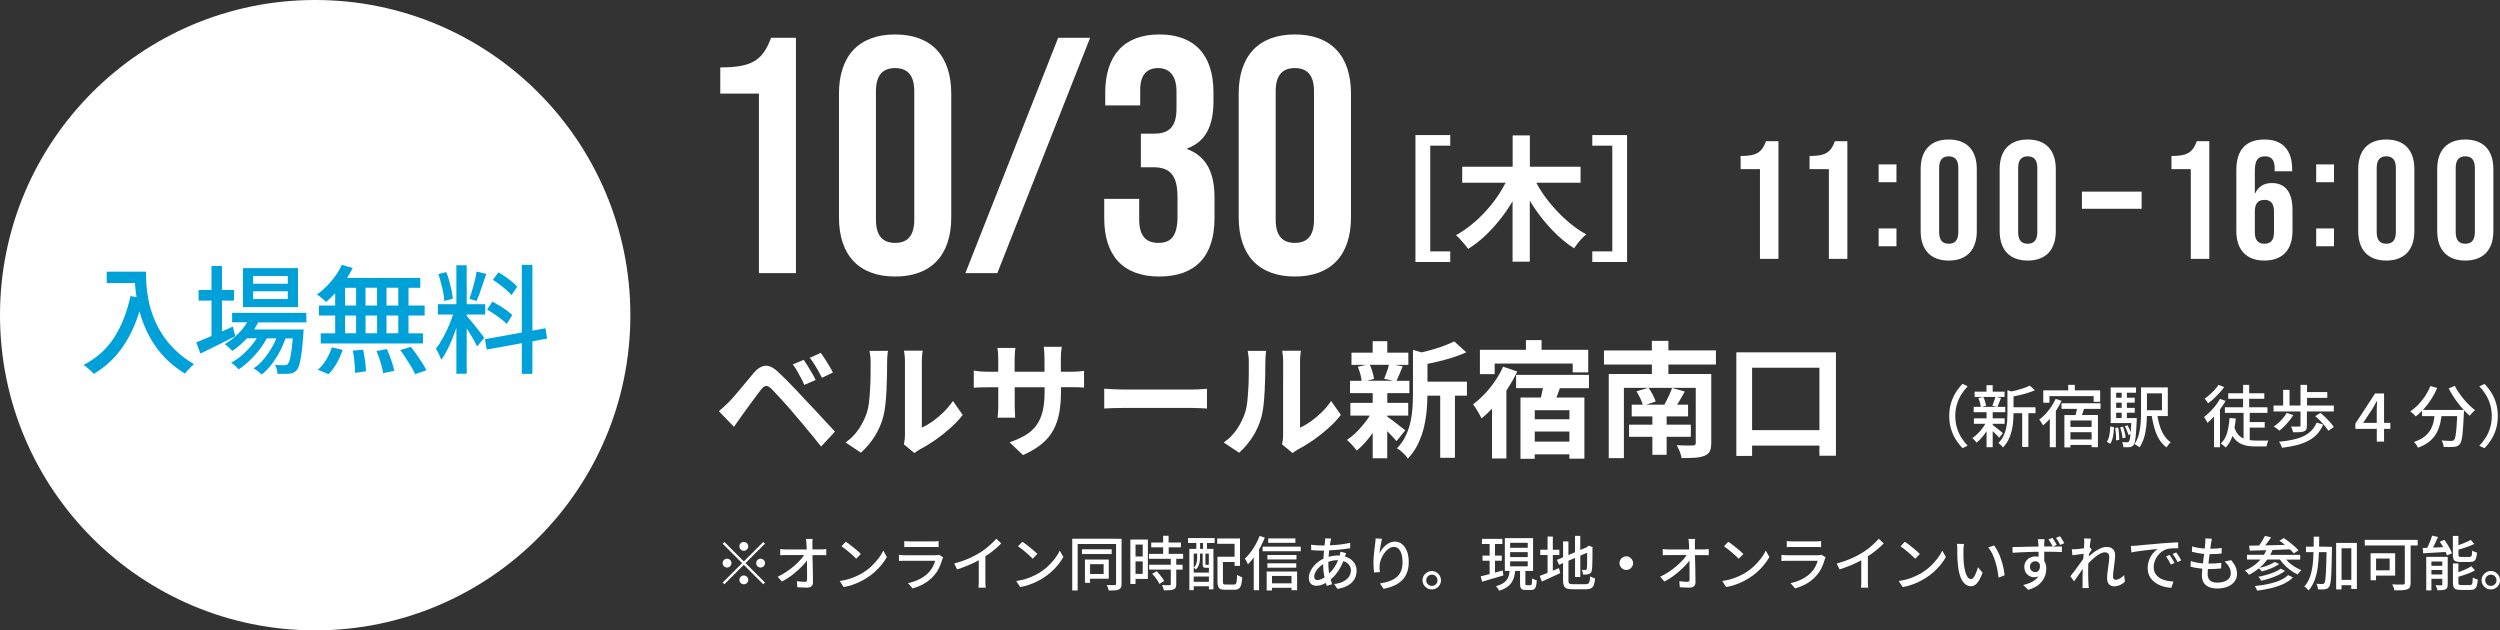 <?xml version="1.0" encoding="UTF-8"?>
<svg id="_レイヤー_1" data-name="レイヤー_1" xmlns="http://www.w3.org/2000/svg" viewBox="0 0 594.9 150">
  <rect x="0" y="0" width="594.9" height="150" fill="#333333" stroke="none"/>
  <defs>
    <style>
      .cls-1 {
        fill: #00a1d9;
      }

      .cls-2 {
        fill: #fff;
      }
    </style>
  </defs>
  <g>
    <path class="cls-2" d="M171.4,16.04v6.24h9.2v42.72h8.8V9h-5.92c-2,5.44-4.64,7.04-12.08,7.04Z"/>
    <path class="cls-2" d="M213,8.2c-8.64,0-13.36,5.12-13.36,14.08v29.44c0,8.96,4.72,14.08,13.36,14.08s13.36-5.12,13.36-14.08v-29.44c0-8.96-4.72-14.08-13.36-14.08ZM217.56,52.28c0,4-1.76,5.52-4.56,5.52s-4.56-1.52-4.56-5.52v-30.56c0-4,1.76-5.52,4.56-5.52s4.56,1.52,4.56,5.52v30.56Z"/>
    <polygon class="cls-2" points="229.72 65 237.32 65 259.4 9 251.8 9 229.72 65"/>
    <path class="cls-2" d="M282.52,35.48v-.16c4.32-1.6,6.24-5.28,6.24-11.28v-2c0-8.96-4.48-13.84-12.88-13.84s-12.88,4.96-12.88,13.92v2.96h8.32v-3.68c0-3.68,1.68-5.2,4.24-5.2s4.4,1.6,4.4,5.6v4.08c0,4.48-2,5.92-5.28,5.92h-3.2v8h2.96c4,0,5.76,1.92,5.76,7.12v4.56c0,4.96-1.76,6.32-4.56,6.32s-4.56-1.52-4.56-5.52v-4.96h-8.32v4.56c0,8.96,4.48,13.92,13.12,13.92s13.12-4.88,13.12-13.84v-4.96c0-5.68-1.76-9.76-6.48-11.52Z"/>
    <path class="cls-2" d="M308.12,8.2c-8.64,0-13.36,5.12-13.36,14.08v29.44c0,8.96,4.72,14.08,13.36,14.08s13.36-5.12,13.36-14.08v-29.44c0-8.96-4.72-14.08-13.36-14.08ZM312.68,52.28c0,4-1.76,5.52-4.56,5.52s-4.56-1.52-4.56-5.52v-30.56c0-4,1.76-5.52,4.56-5.52s4.56,1.52,4.56,5.52v30.56Z"/>
    <polygon class="cls-2" points="336.82 62.34 345.1 62.34 345.1 59.82 340.34 59.82 340.34 34.66 345.1 34.66 345.1 32.14 336.82 32.14 336.82 62.34"/>
    <path class="cls-2" d="M370.14,49.83c-1.12-1.22-2.14-2.5-3.06-3.84-.57-.83-1.05-1.66-1.5-2.5h10.53v-3.81h-12.06v-7.46h-4.1v7.46h-12v3.81h10.32c-.43.82-.89,1.65-1.41,2.46-.89,1.39-1.88,2.7-2.99,3.95-1.11,1.25-2.29,2.39-3.54,3.42-1.25,1.04-2.53,1.92-3.86,2.64.3.26.63.58.99.98s.71.79,1.06,1.2c.34.41.62.77.83,1.09,1.39-.85,2.71-1.87,3.98-3.06,1.27-1.18,2.46-2.48,3.58-3.89,1.1-1.38,2.1-2.84,3.02-4.38v14.36h4.1v-14.52s.02.04.03.06c.94,1.56,1.97,3.03,3.1,4.43s2.31,2.68,3.55,3.84c1.24,1.16,2.53,2.17,3.87,3.02.21-.34.49-.73.82-1.15.33-.43.68-.84,1.06-1.23.37-.39.71-.71,1.01-.94-1.3-.7-2.57-1.57-3.81-2.59-1.24-1.02-2.42-2.14-3.54-3.36Z"/>
    <polygon class="cls-2" points="378.9 34.66 383.66 34.66 383.66 59.82 378.9 59.82 378.9 62.34 387.18 62.34 387.18 32.14 378.9 32.14 378.9 34.66"/>
    <path class="cls-2" d="M414.2,37.12v3.12h4.6v21.36h4.4v-28h-2.96c-1,2.72-2.32,3.52-6.04,3.52Z"/>
    <path class="cls-2" d="M430.6,37.12v3.12h4.6v21.36h4.4v-28h-2.96c-1,2.72-2.32,3.52-6.04,3.52Z"/>
    <rect class="cls-2" x="447.04" y="54.36" width="4.24" height="4.24"/>
    <rect class="cls-2" x="447.04" y="39.12" width="4.24" height="4.24"/>
    <path class="cls-2" d="M463.72,33.2c-4.32,0-6.68,2.56-6.68,7.04v14.72c0,4.48,2.36,7.04,6.68,7.04s6.68-2.56,6.68-7.04v-14.72c0-4.48-2.36-7.04-6.68-7.04ZM466,55.24c0,2-.88,2.76-2.28,2.76s-2.28-.76-2.28-2.76v-15.28c0-2,.88-2.76,2.28-2.76s2.28.76,2.28,2.76v15.28Z"/>
    <path class="cls-2" d="M482.52,33.2c-4.32,0-6.68,2.56-6.68,7.04v14.72c0,4.48,2.36,7.04,6.68,7.04s6.68-2.56,6.68-7.04v-14.72c0-4.48-2.36-7.04-6.68-7.04ZM484.8,55.24c0,2-.88,2.76-2.28,2.76s-2.28-.76-2.28-2.76v-15.28c0-2,.88-2.76,2.28-2.76s2.28.76,2.28,2.76v15.28Z"/>
    <rect class="cls-2" x="495.42" y="45.6" width="14.2" height="4.08"/>
    <path class="cls-2" d="M516.72,37.12v3.12h4.6v21.36h4.4v-28h-2.96c-1,2.72-2.32,3.52-6.04,3.52Z"/>
    <path class="cls-2" d="M540.64,43.56c-1.96,0-3.24.84-4,2.44h-.08v-5.36c0-2.68.88-3.44,2.44-3.44,1.4,0,2.28.76,2.28,2.76v.8h4.16v-.52c0-4.48-2.24-7.04-6.56-7.04-4.56,0-6.72,2.56-6.72,7.28v14.48c0,4.48,2.36,7.04,6.68,7.04s6.68-2.56,6.68-7.04v-5c0-4.12-1.64-6.4-4.88-6.4ZM541.12,55.28c0,1.84-.76,2.72-2.28,2.72s-2.28-.88-2.28-2.72v-4.96c0-1.88.76-2.76,2.28-2.76s2.28.88,2.28,2.76v4.96Z"/>
    <rect class="cls-2" x="551.16" y="39.12" width="4.24" height="4.24"/>
    <rect class="cls-2" x="551.16" y="54.36" width="4.24" height="4.24"/>
    <path class="cls-2" d="M567.84,33.2c-4.32,0-6.68,2.56-6.68,7.04v14.72c0,4.48,2.36,7.04,6.68,7.04s6.68-2.56,6.68-7.04v-14.72c0-4.48-2.36-7.04-6.68-7.04ZM570.12,55.24c0,2-.88,2.76-2.28,2.76s-2.28-.76-2.28-2.76v-15.28c0-2,.88-2.76,2.28-2.76s2.28.76,2.28,2.76v15.28Z"/>
    <path class="cls-2" d="M586.64,33.2c-4.32,0-6.68,2.56-6.68,7.04v14.72c0,4.48,2.36,7.04,6.68,7.04s6.68-2.56,6.68-7.04v-14.72c0-4.48-2.36-7.04-6.68-7.04ZM588.92,55.24c0,2-.88,2.76-2.28,2.76s-2.28-.76-2.28-2.76v-15.28c0-2,.88-2.76,2.28-2.76s2.28.76,2.28,2.76v15.28Z"/>
  </g>
  <g>
    <circle class="cls-2" cx="75" cy="75" r="75"/>
    <g>
      <path class="cls-1" d="M38.42,79.26c-.83-1.34-1.5-2.7-2-4.06-.5-1.36-.88-2.68-1.12-3.96-.24-1.28-.4-2.48-.46-3.61-.07-1.13-.1-2.12-.1-2.98h-9.35v2.69h6.73c.01.18.02.36.03.55.06.88.18,1.84.34,2.82l-1.44-.26c-.82,3.85-2.12,7.14-3.91,9.9-1.78,2.75-4.2,4.91-7.24,6.48.24.15.52.36.83.64.31.28.61.55.91.81.3.26.52.49.67.7,2.03-1.21,3.8-2.68,5.31-4.4,1.5-1.72,2.79-3.71,3.85-5.98.66-1.4,1.22-2.91,1.72-4.52.2.74.44,1.5.71,2.27.54,1.53,1.26,3.05,2.14,4.56.89,1.51,1.98,2.95,3.29,4.3,1.31,1.35,2.87,2.59,4.7,3.71.15-.22.35-.49.62-.78.26-.3.53-.58.81-.85s.51-.48.7-.63c-1.79-1.06-3.32-2.23-4.59-3.49-1.27-1.26-2.32-2.56-3.15-3.91Z"/>
      <path class="cls-1" d="M55.23,76.68h3.59c-.49.82-1.08,1.61-1.77,2.35-1.08,1.16-2.28,2.11-3.58,2.86.19.11.39.27.62.48.22.21.45.41.67.62.22.21.39.38.5.53,1.23-.81,2.39-1.83,3.5-3.02h2.34c-.27.41-.54.81-.86,1.22-.75.96-1.57,1.84-2.48,2.65s-1.82,1.45-2.76,1.93c.32.21.64.46.97.76s.59.58.8.84c.9-.58,1.8-1.3,2.7-2.17.91-.87,1.74-1.81,2.49-2.81.6-.8,1.09-1.61,1.52-2.41h2.28c-.24.57-.51,1.14-.81,1.71-.61,1.14-1.31,2.18-2.1,3.14-.79.95-1.63,1.72-2.51,2.3.34.19.68.42,1.04.7.35.28.64.54.87.78.86-.65,1.67-1.49,2.44-2.51.77-1.02,1.45-2.12,2.06-3.3.48-.95.87-1.88,1.19-2.81h1.72c-.08.97-.16,1.82-.25,2.52-.14,1.08-.29,1.9-.43,2.45-.15.55-.32.92-.5,1.11-.09.13-.21.21-.34.25-.13.04-.29.06-.48.06-.21,0-.51,0-.91-.01s-.84-.03-1.33-.07c.19.26.33.6.43,1.01.1.41.16.78.18,1.12.56.02,1.09.02,1.58.01.49,0,.9-.02,1.22-.04.35-.04.67-.11.94-.22.27-.11.54-.31.8-.59.26-.28.48-.74.67-1.39.19-.64.36-1.56.52-2.74.16-1.19.3-2.71.43-4.58.02-.17.04-.5.06-1.01h-11.8c.37-.54.7-1.1,1-1.68h11.45v-2.27h-17.67v2.27Z"/>
      <path class="cls-1" d="M70.91,63.8h-13.08v9.27h13.08v-9.27ZM68.48,71.16h-8.26v-1.85h8.26v1.85ZM68.48,67.52h-8.26v-1.85h8.26v1.85Z"/>
      <path class="cls-1" d="M55.4,77.72c-.86.38-1.72.76-2.58,1.14v-7.33h2.86v-2.52h-2.86v-5.71h-2.49v5.71h-3.08v2.52h3.08v8.43c-.39.17-.78.34-1.15.49-.95.4-1.78.74-2.49,1.02l1.01,2.66c1.19-.58,2.52-1.23,3.98-1.96,1.46-.73,2.89-1.45,4.31-2.16l-.59-2.3Z"/>
      <path class="cls-1" d="M77.6,85.64c-.6.97-1.25,1.75-1.96,2.35l2.52,1.04c.73-.69,1.39-1.56,1.97-2.6.59-1.05,1.06-2.1,1.41-3.16l-2.58-.62c-.32,1.03-.77,2.03-1.37,3Z"/>
      <path class="cls-1" d="M92.79,84.83c-.23-.63-.47-1.22-.71-1.76l-2.49.45c.35.84.68,1.75.98,2.74.3.99.5,1.83.62,2.52l2.63-.53c-.09-.47-.23-.99-.41-1.58-.18-.59-.38-1.2-.62-1.83Z"/>
      <path class="cls-1" d="M86.4,83.2l-2.46.25c.13.58.23,1.19.31,1.83.07.64.13,1.27.18,1.88.05.61.07,1.13.07,1.58l2.6-.39c-.02-.65-.09-1.47-.22-2.44-.13-.97-.29-1.88-.48-2.72Z"/>
      <path class="cls-1" d="M76.97,71.25c.27.22.48.42.63.59.72-.6,1.44-1.29,2.16-2.05v2.92h-3.86v2.38h3.86v4.23h-3.44v2.41h24.33v-2.41h-3.44v-4.23h3.84v-2.38h-3.84v-4.23h2.8v-2.35h-17.42c.49-.78.95-1.56,1.34-2.35l-2.58-.76c-.63,1.36-1.48,2.67-2.55,3.92-1.06,1.25-2.19,2.3-3.39,3.14.22.13.47.3.74.52.27.21.54.43.81.66ZM82.11,68.48h2.63v4.23h-2.63v-4.23ZM86.98,72.7v-4.23h2.74v4.23h-2.74ZM89.73,75.08v4.23h-2.74v-4.23h2.74ZM82.11,75.08h2.63v4.23h-2.63v-4.23ZM94.77,79.31h-2.8v-4.23h2.8v4.23ZM94.77,72.7h-2.8v-4.23h2.8v4.23Z"/>
      <path class="cls-1" d="M99.15,84.38c-.48-.67-.94-1.29-1.39-1.85l-2.52.78c.45.6.9,1.25,1.36,1.95.46.7.88,1.38,1.27,2.03.39.65.69,1.23.9,1.74l2.69-.92c-.24-.52-.57-1.11-.98-1.75-.41-.64-.85-1.3-1.33-1.97Z"/>
      <path class="cls-1" d="M119.32,75.97c.52.4.94.78,1.26,1.13l1.32-2.13c-.34-.34-.77-.7-1.3-1.08-.53-.38-1.1-.76-1.71-1.13s-1.18-.7-1.72-.98l-1.26,1.88c.56.32,1.14.68,1.74,1.09.6.41,1.16.82,1.68,1.22Z"/>
      <path class="cls-1" d="M114.17,69.71c.26-.73.52-1.49.78-2.28.26-.79.51-1.54.76-2.25l-2.3-.56c-.09.65-.24,1.37-.43,2.16s-.41,1.56-.63,2.32-.44,1.44-.64,2.02l1.71.5c.24-.54.49-1.18.76-1.9Z"/>
      <path class="cls-1" d="M120.53,69.04c.48.43.88.82,1.18,1.18l1.37-1.99c-.3-.35-.7-.74-1.2-1.15-.5-.41-1.04-.82-1.61-1.22s-1.12-.75-1.67-1.05l-1.32,1.79c.54.34,1.1.72,1.67,1.15.57.43,1.1.86,1.58,1.29Z"/>
      <path class="cls-1" d="M105.48,69.64c.14.74.22,1.4.24,1.97l2.04-.53c-.06-.6-.16-1.25-.31-1.97-.15-.72-.33-1.46-.53-2.23-.21-.77-.45-1.47-.73-2.13l-1.88.48c.22.65.44,1.37.64,2.14.21.78.38,1.53.52,2.27Z"/>
      <polygon class="cls-1" points="130.19 80.57 129.8 78.11 126.69 78.67 126.69 63.02 124.17 63.02 124.17 79.13 115.4 80.71 115.82 83.18 124.17 81.66 124.17 88.97 126.69 88.97 126.69 81.21 130.19 80.57"/>
      <path class="cls-1" d="M113.71,78.39c-.35-.45-.7-.89-1.05-1.32-.35-.43-.68-.82-.97-1.18-.26-.32-.47-.55-.63-.7v-.34h4.4v-2.46h-4.4v-9.27h-2.46v9.27h-4.4v2.46h3.61c-.22.68-.47,1.38-.77,2.11-.48,1.17-1,2.28-1.58,3.35-.58,1.06-1.16,1.95-1.74,2.66.15.22.31.5.48.81.17.32.32.64.46.97.14.33.26.62.35.88.47-.65.93-1.42,1.39-2.31.46-.89.89-1.84,1.3-2.86.32-.8.62-1.62.9-2.44v10.91h2.46v-10.8c.22.35.45.71.69,1.09.38.62.73,1.21,1.05,1.79.32.58.56,1.05.73,1.43l1.71-2.07c-.13-.17-.33-.43-.6-.78s-.58-.76-.92-1.2Z"/>
    </g>
  </g>
  <g>
    <path class="cls-2" d="M193.59,97.22c-.85-.92-1.62-1.73-2.29-2.43-.6-.66-1.25-1.35-1.93-2.07-.69-.72-1.39-1.44-2.1-2.16-.71-.72-1.41-1.39-2.08-2.01-1.16-1.12-2.21-1.62-3.15-1.51-.94.11-1.85.7-2.73,1.75-.52.62-1.05,1.25-1.59,1.91-.54.65-1.06,1.29-1.58,1.9-.51.62-.99,1.18-1.42,1.68-.44.5-.83.93-1.17,1.29-.48.46-.9.86-1.26,1.2-.36.34-.77.7-1.23,1.08l3.6,3.72c.28-.4.59-.84.93-1.34.34-.49.68-.97,1.02-1.45.3-.4.65-.87,1.03-1.41.39-.54.79-1.1,1.22-1.68.42-.58.83-1.13,1.23-1.65.4-.52.74-.97,1.02-1.35.44-.54.83-.82,1.19-.85.35-.03.77.2,1.27.67.26.28.61.65,1.05,1.11.44.46.92.98,1.44,1.56s1.04,1.17,1.58,1.75c.53.59,1,1.15,1.42,1.67.6.68,1.26,1.46,1.98,2.33s1.46,1.77,2.22,2.68c.76.92,1.47,1.8,2.13,2.64l3.3-3.54c-.76-.82-1.58-1.71-2.47-2.67-.89-.96-1.76-1.9-2.61-2.82Z"/>
    <path class="cls-2" d="M190.54,89.8c.29.55.57,1.15.85,1.79l2.7-1.17c-.22-.48-.5-1.01-.84-1.59s-.69-1.16-1.04-1.74-.67-1.07-.95-1.47l-2.61,1.08c.38.5.71,1.01,1,1.52s.58,1.04.87,1.59Z"/>
    <path class="cls-2" d="M194.66,88.14c.3.53.61,1.12.93,1.76l2.61-1.26c-.22-.46-.51-.97-.86-1.54-.35-.57-.71-1.14-1.06-1.71-.36-.57-.69-1.04-.99-1.42l-2.58,1.17c.38.5.72,1,1.04,1.49.31.49.62,1,.92,1.53Z"/>
    <path class="cls-2" d="M207.09,84.7c.05.43.08.94.08,1.54,0,.92,0,1.92-.01,3.01-.01,1.09-.04,2.19-.11,3.3-.06,1.11-.15,2.15-.25,3.12-.11.97-.28,1.79-.5,2.45-.4,1.26-1.02,2.54-1.86,3.84-.84,1.3-1.92,2.41-3.24,3.33l3.66,2.43c1.28-1.14,2.37-2.43,3.28-3.88s1.6-3.02,2.06-4.73c.2-.76.36-1.68.48-2.77.12-1.09.21-2.25.27-3.46.06-1.22.1-2.42.12-3.58.02-1.17.03-2.2.03-3.08,0-.42.02-.83.04-1.21.03-.39.06-.73.09-1.02.03-.29.05-.45.08-.5h-4.41c.08.38.14.79.19,1.22Z"/>
    <path class="cls-2" d="M226.76,95.42c-.66.96-1.42,1.86-2.26,2.68-.85.83-1.72,1.56-2.59,2.18-.88.62-1.73,1.11-2.55,1.47v-15.69c0-.68.03-1.27.09-1.78.06-.51.1-.79.12-.83h-4.47s.06.31.13.81.11,1.09.11,1.77v17.49c0,.4-.03.79-.08,1.19-.05.39-.1.73-.17,1.04l2.52,2.07c.14-.12.31-.25.51-.4.2-.15.46-.32.78-.5,1.14-.58,2.33-1.3,3.57-2.16,1.24-.86,2.45-1.81,3.62-2.85s2.17-2.1,2.99-3.18l-2.31-3.3Z"/>
    <path class="cls-2" d="M257.96,92.24v-3.99c-.4.06-.85.11-1.35.15-.5.04-1.15.06-1.95.06h-2.22v-3.15c0-.62.03-1.17.08-1.63s.09-.85.14-1.16h-4.29c.04.3.08.69.12,1.16.04.47.06,1.02.06,1.63v3.15h-7.11v-2.97c0-.58.02-1.11.06-1.58.04-.47.08-.84.12-1.12h-4.26c.06.44.11.89.14,1.35.03.46.04.91.04,1.35v2.97h-2.55c-.5,0-.96-.01-1.38-.04s-.79-.07-1.11-.12c-.32-.05-.58-.08-.78-.11v4.08c.24-.02.51-.04.83-.06.31-.02.67-.04,1.08-.04.41,0,.86-.01,1.37-.01h2.55v4.08c0,.44-.01.87-.03,1.28-.02.41-.04.77-.06,1.08-.02.31-.05.58-.09.79h4.2c-.02-.22-.04-.48-.04-.79-.01-.31-.03-.67-.04-1.08-.02-.41-.03-.83-.03-1.28v-4.08h7.11v1.14c0,1.84-.17,3.41-.5,4.69-.33,1.29-.83,2.39-1.51,3.3-.68.91-1.54,1.67-2.59,2.29-1.05.62-2.3,1.18-3.74,1.68l3.21,3.03c1.8-.8,3.29-1.69,4.47-2.67,1.18-.98,2.1-2.08,2.76-3.32.66-1.23,1.12-2.6,1.4-4.11.27-1.51.4-3.2.4-5.06v-.99h2.22c.8,0,1.47,0,2.01.01s.97.04,1.29.08Z"/>
    <path class="cls-2" d="M285.68,97.13c.68.04,1.19.07,1.53.09v-4.71c-.4.02-.91.06-1.53.11s-1.28.07-1.98.07h-16.11c-.52,0-1.08,0-1.7-.03-.61-.02-1.2-.04-1.75-.08s-1.02-.05-1.38-.08v4.71c.56-.04,1.29-.08,2.19-.1.9-.03,1.78-.04,2.64-.04h16.11c.64,0,1.3.02,1.98.06Z"/>
    <path class="cls-2" d="M305.33,90.28v13.24c0,.4-.03.79-.08,1.19-.05.39-.1.73-.17,1.04l2.52,2.07c.14-.12.31-.25.51-.4.2-.15.46-.32.78-.5,1.14-.58,2.33-1.3,3.57-2.16,1.24-.86,2.45-1.81,3.62-2.85s2.17-2.1,2.99-3.18l-2.31-3.3c-.66.96-1.42,1.86-2.26,2.68-.85.83-1.72,1.56-2.59,2.18-.88.62-1.73,1.11-2.55,1.47v-15.69c0-.68.03-1.27.09-1.78.06-.51.1-.79.12-.83h-4.47s.06.31.13.81.11,1.09.11,1.77v4.25Z"/>
    <path class="cls-2" d="M300.2,99.11c.2-.76.36-1.68.48-2.77.12-1.09.21-2.25.27-3.46.06-1.22.1-2.42.12-3.58.02-1.17.03-2.2.03-3.08,0-.42.02-.83.04-1.21.03-.39.06-.73.09-1.02.03-.29.05-.45.08-.5h-4.41c.08.38.14.79.19,1.22.05.43.08.94.08,1.54,0,.92,0,1.92-.01,3.01-.01,1.09-.04,2.19-.11,3.3-.06,1.11-.15,2.15-.25,3.12-.11.97-.28,1.79-.5,2.45-.4,1.26-1.02,2.54-1.86,3.84-.84,1.3-1.92,2.41-3.24,3.33l3.66,2.43c1.28-1.14,2.37-2.43,3.28-3.88s1.6-3.02,2.06-4.73Z"/>
    <path class="cls-2" d="M339.68,86.59c.73-.15,1.47-.31,2.24-.49,1.25-.29,2.47-.62,3.67-1,1.2-.38,2.31-.8,3.33-1.26l-2.88-2.61c-.7.36-1.54.72-2.5,1.08-.97.36-2.01.7-3.11,1-.72.2-1.43.37-2.15.54l-2.05-.59v10.47c0,1.04-.04,2.12-.11,3.25s-.23,2.26-.48,3.41c-.25,1.14-.63,2.25-1.14,3.31-.51,1.07-1.21,2.07-2.08,2.99.3.14.62.35.95.64s.65.59.96.92c.31.32.53.62.67.9,1.02-1.08,1.84-2.27,2.46-3.57s1.09-2.64,1.41-4.04c.32-1.39.53-2.75.64-4.08.1-1.19.15-2.29.16-3.31h3.04v14.79h3.51v-14.79h2.85v-3.33h-9.39v-4.24Z"/>
    <path class="cls-2" d="M330.11,109.04v-6.43s.05.05.08.07c.43.42.83.84,1.2,1.25.37.41.68.75.92,1.04l2.1-2.58c-.2-.14-.5-.36-.89-.67-.39-.31-.83-.65-1.3-1.02-.48-.37-.93-.71-1.37-1.03-.3-.23-.54-.38-.73-.51v-.27h4.98v-3.03h-4.98v-2.31h5.25v-2.94h-3.05c.2-.41.42-.89.65-1.46.26-.63.53-1.29.81-1.96l-1.84-.36h3.19v-2.91h-5.01v-2.73h-3.48v2.73h-5.04v2.91h3.4l-1.9.45c.26.58.47,1.21.65,1.91.13.54.21,1,.27,1.42h-2.77v2.94h5.4v2.31h-5.31v3.03h4.62c-.29.47-.6.93-.95,1.39-.67.89-1.4,1.72-2.17,2.49-.78.77-1.56,1.41-2.34,1.91.38.3.8.71,1.26,1.21.46.51.82.96,1.08,1.33.8-.64,1.6-1.43,2.4-2.37.5-.58.96-1.2,1.41-1.84v6.04h3.48ZM326.57,88.42c-.18-.59-.38-1.12-.6-1.61h4.53c-.06.29-.14.59-.24.92-.14.43-.29.86-.45,1.28-.16.42-.31.8-.45,1.14l2.16.45h-6.18l1.62-.45c-.06-.48-.19-1.05-.39-1.72Z"/>
    <path class="cls-2" d="M355.04,97.25v11.85h3.42v-16.19c.08-.12.16-.22.24-.34.9-1.38,1.68-2.77,2.34-4.17l-3.36-1.14c-.52,1.16-1.16,2.29-1.92,3.41s-1.58,2.13-2.47,3.08c-.89.94-1.82,1.76-2.78,2.46.22.26.46.6.74,1.03.27.43.52.86.76,1.29.24.43.42.77.54,1.03.84-.68,1.67-1.45,2.49-2.31Z"/>
    <polygon class="cls-2" points="355.67 86.51 374.24 86.51 374.24 88.61 377.93 88.61 377.93 83.24 366.83 83.24 366.83 80.93 363.11 80.93 363.11 83.24 352.16 83.24 352.16 89.03 355.67 89.03 355.67 86.51"/>
    <path class="cls-2" d="M378.11,92.36v-3.15h-17.34v3.15h6.38c-.01.07-.02.13-.04.2-.13.65-.27,1.29-.41,1.92,0,.04-.02.07-.03.11h-4.86v14.58h3.39v-1.05h8.25v1.02h3.57v-14.55h-6.64c.27-.72.54-1.47.81-2.22h6.91ZM365.21,105.08v-2.4h8.25v2.4h-8.25ZM373.46,99.77h-8.25v-2.16h8.25v2.16Z"/>
    <path class="cls-2" d="M397.01,81.11h-3.93v2.28h-11.4v3.36h11.4v2.25h-10.26v20.01h3.6v-16.71h5.75l-2.75.81c.32.52.63,1.1.93,1.74.25.54.43,1.01.55,1.44h-2.62v2.79h4.92v1.98h-5.55v2.88h5.55v4.29h3.39v-4.29h5.76v-2.88h-5.76v-1.98h5.1v-2.79h-2.6c.21-.32.42-.66.64-1.04.39-.67.79-1.37,1.19-2.08l-3.03-.84c-.14.4-.31.83-.51,1.29-.2.46-.42.92-.65,1.38-.23.46-.46.87-.67,1.23l.2.06h-4.54l2.27-.75c-.16-.46-.4-1-.71-1.62-.3-.61-.63-1.15-.99-1.62h11.23v13.11c0,.22-.05.38-.15.46-.1.09-.29.13-.57.13-.14,0-.42,0-.85.02-.43,0-.91,0-1.43-.02-.52-.02-1.03-.04-1.53-.06.24.42.47.92.71,1.5.23.58.38,1.1.46,1.56,1.22,0,2.27-.03,3.17-.08.89-.05,1.64-.21,2.26-.46.6-.24,1.02-.59,1.26-1.06.24-.47.36-1.14.36-2v-16.41h-10.2v-2.25h11.31v-3.36h-11.31v-2.28Z"/>
    <path class="cls-2" d="M413.18,108.5h3.75v-2.46h16.02v2.4h3.93v-24.6h-23.7v24.66ZM432.95,87.5v14.85h-16.02v-14.85h16.02Z"/>
    <path class="cls-2" d="M177.74,130.75c.21-.21.31-.45.31-.74s-.1-.54-.31-.74c-.21-.21-.45-.31-.74-.31s-.54.1-.74.31c-.21.21-.31.45-.31.74s.1.54.31.74.45.31.74.31.54-.1.74-.31Z"/>
    <path class="cls-2" d="M180.99,132.95c-.29,0-.54.1-.74.31-.21.21-.31.45-.31.74s.1.54.31.74c.21.21.45.31.74.31s.54-.1.74-.31.31-.45.31-.74-.1-.54-.31-.74-.45-.31-.74-.31Z"/>
    <path class="cls-2" d="M177,136.94c-.29,0-.54.1-.74.31s-.31.45-.31.74.1.54.31.74c.21.21.45.31.74.31s.54-.1.74-.31c.21-.21.31-.45.31-.74s-.1-.54-.31-.74c-.21-.21-.45-.31-.74-.31Z"/>
    <path class="cls-2" d="M173.75,134.74c.21-.21.31-.45.31-.74s-.1-.54-.31-.74-.45-.31-.74-.31-.54.1-.74.31c-.21.21-.31.45-.31.74s.1.54.31.74c.21.21.45.31.74.31s.54-.1.74-.31Z"/>
    <polygon class="cls-2" points="182.03 129.38 181.62 128.97 177 133.59 172.38 128.97 171.97 129.38 176.59 134 171.96 138.63 172.37 139.04 177 134.41 181.62 139.03 182.03 138.62 177.41 134 182.03 129.38"/>
    <path class="cls-2" d="M195.33,130.74h-2s0-.06,0-.08c0-.44-.01-.82-.01-1.13,0-.21,0-.42,0-.64.01-.22.04-.43.06-.64h-1.6c.03.16.05.34.08.55s.04.45.05.73c.02.32.04.7.05,1.14,0,.02,0,.05,0,.08h-4.9c-.22,0-.46,0-.72-.03s-.48-.04-.68-.07v1.48c.22-.02.46-.03.7-.04.24,0,.48,0,.73,0h4.26c-.23.34-.5.7-.84,1.08-.43.49-.93.97-1.49,1.46s-1.18.96-1.85,1.41c-.67.45-1.38.85-2.11,1.2l1.01,1.15c.64-.34,1.28-.73,1.9-1.17.62-.44,1.21-.91,1.76-1.4.55-.49,1.05-.98,1.49-1.46.32-.35.58-.68.81-.99,0,.11,0,.21,0,.31,0,.54,0,1.06.01,1.58,0,.52,0,1,.01,1.45,0,.45,0,.84,0,1.18,0,.19-.04.33-.11.42-.07.09-.21.14-.41.14-.25,0-.55-.01-.9-.04-.35-.03-.69-.06-1.01-.11l.11,1.44c.37.02.76.04,1.15.06.4.02.79.03,1.17.03.48,0,.83-.11,1.06-.33.23-.22.35-.53.35-.93,0-.45-.02-.94-.02-1.47,0-.53-.01-1.08-.02-1.65,0-.56-.02-1.13-.04-1.69-.01-.57-.03-1.11-.04-1.64,0,0,0-.01,0-.02h2.05c.18,0,.38,0,.61,0s.44.01.62.02v-1.47c-.14.02-.34.04-.6.06-.26.02-.49.04-.7.04Z"/>
    <path class="cls-2" d="M209.05,132.87c-.48.63-1.03,1.25-1.66,1.85-.63.6-1.32,1.12-2.06,1.58-.45.27-.95.53-1.51.79-.55.26-1.16.49-1.83.69-.66.2-1.39.36-2.17.48l.94,1.44c.72-.13,1.4-.3,2.04-.52.64-.21,1.24-.46,1.79-.73s1.07-.55,1.53-.84c.73-.45,1.4-.95,2.02-1.5.62-.55,1.17-1.14,1.66-1.74.49-.61.9-1.21,1.24-1.82l-.85-1.53c-.28.6-.66,1.21-1.13,1.85Z"/>
    <path class="cls-2" d="M203.04,132.27c.29.27.52.49.7.68l1.11-1.13c-.19-.21-.43-.44-.74-.7-.31-.26-.63-.53-.97-.81s-.67-.54-1-.79-.62-.46-.87-.62l-1.02,1.09c.26.18.55.39.88.65.33.26.66.53.99.81.33.28.64.56.93.83Z"/>
    <path class="cls-2" d="M223.09,132.09c-.15.02-.33.04-.52.04h-7.17c-.21,0-.43,0-.69-.03s-.52-.04-.8-.07v1.46c.27-.02.54-.03.82-.04.27,0,.5-.01.67-.01h7.13c-.12.46-.31.93-.57,1.43-.26.5-.59.95-.99,1.37-.57.6-1.27,1.11-2.11,1.55-.84.43-1.77.76-2.79.97l1.09,1.26c.9-.25,1.78-.61,2.64-1.08s1.65-1.1,2.37-1.9c.52-.57.95-1.19,1.27-1.88.33-.68.59-1.36.78-2.04.02-.06.05-.14.09-.24.04-.09.09-.18.13-.25l-.99-.62c-.09.04-.22.07-.37.09Z"/>
    <path class="cls-2" d="M216.54,130.16h5.43c.24,0,.49,0,.74,0s.47.02.64.04v-1.44c-.18.02-.39.04-.65.05-.26.01-.5.02-.72.02h-5.45c-.23,0-.47,0-.71-.02-.24-.01-.45-.03-.64-.05v1.44c.2-.02.41-.03.65-.04.24,0,.47,0,.69,0Z"/>
    <path class="cls-2" d="M235.95,129.35c-.42.4-.87.79-1.34,1.16-.47.37-.96.71-1.45,1.01-.78.49-1.68.96-2.71,1.41-1.03.45-2.16.84-3.39,1.17l.69,1.39c.75-.23,1.48-.5,2.21-.79.73-.29,1.42-.6,2.07-.92.31-.15.6-.31.88-.46v4.87c0,.19,0,.39,0,.61,0,.22-.02.42-.04.61-.02.19-.03.33-.04.43h1.74c-.03-.1-.05-.25-.06-.43-.01-.19-.02-.39-.03-.61,0-.22,0-.42,0-.61v-5.83c.31-.2.63-.4.93-.62.53-.38,1.03-.77,1.51-1.18.48-.41.92-.83,1.33-1.25l-1.18-1.12c-.32.37-.69.76-1.11,1.16Z"/>
    <path class="cls-2" d="M245.04,132.27c.29.27.52.49.7.68l1.11-1.13c-.19-.21-.43-.44-.74-.7-.31-.26-.63-.53-.97-.81s-.67-.54-1-.79-.62-.46-.87-.62l-1.02,1.09c.26.18.55.39.88.65.33.26.66.53.99.81.33.28.64.56.93.83Z"/>
    <path class="cls-2" d="M251.05,132.87c-.48.63-1.03,1.25-1.66,1.85-.63.6-1.32,1.12-2.06,1.58-.45.27-.95.53-1.51.79-.55.26-1.16.49-1.83.69-.66.2-1.39.36-2.17.48l.94,1.44c.72-.13,1.4-.3,2.04-.52.64-.21,1.24-.46,1.79-.73s1.07-.55,1.53-.84c.73-.45,1.4-.95,2.02-1.5.62-.55,1.17-1.14,1.66-1.74.49-.61.9-1.21,1.24-1.82l-.85-1.53c-.28.6-.66,1.21-1.13,1.85Z"/>
    <rect class="cls-2" x="257.47" y="130.71" width="7.07" height="1.13"/>
    <path class="cls-2" d="M263.84,137.71v-4.56h-5.67v5.54h1.22v-.98h4.45ZM262.62,134.25v2.34h-3.23v-2.34h3.23Z"/>
    <path class="cls-2" d="M265.58,128.2h-10.43v12.31h1.29v-11.06h9.14v9.45c0,.11-.03.19-.08.25-.05.05-.14.08-.26.09h-.72c-.36,0-.75,0-1.16-.03.07.11.13.25.2.41.06.16.12.32.17.48.05.16.08.3.1.42.6,0,1.09-.01,1.48-.04.39-.03.7-.1.93-.21.23-.1.4-.26.5-.48.1-.21.15-.5.15-.87v-10.71h-1.3Z"/>
    <path class="cls-2" d="M278.08,130.25h2.94v-1.15h-2.94v-1.61h-1.3v1.61h-2.84v1.15h2.84v1.55h-3.37v1.18h5.19v1.41h-5.15v1.16h5.15v3.44c0,.1-.02.17-.06.2-.04.03-.12.05-.23.06-.11,0-.34,0-.68,0s-.71-.01-1.11-.02c.09.18.18.38.27.62.08.24.14.45.17.62.55,0,1.01-.01,1.39-.03.37-.02.68-.09.92-.19.24-.09.41-.24.5-.43.09-.2.13-.46.13-.8v-3.47h1.51v-1.16h-1.51v-1.41h1.64v-1.18h-3.44v-1.55Z"/>
    <path class="cls-2" d="M269.61,128.39h-.63v10.57h1.23v-1.2h2.94v-9.37h-3.54ZM270.21,136.56v-2.97h1.71v2.97h-1.71ZM271.92,129.59v2.83h-1.71v-2.83h1.71Z"/>
    <path class="cls-2" d="M276.57,137.51c-.2-.28-.41-.55-.64-.83s-.46-.54-.69-.77l-1.06.62c.23.24.46.51.69.8.22.29.43.58.61.86.18.29.32.54.41.76l1.13-.69c-.1-.22-.25-.47-.45-.75Z"/>
    <path class="cls-2" d="M294.75,137.01c-.14-.07-.26-.15-.36-.22-.03.65-.06,1.14-.1,1.47-.04.33-.11.55-.21.67-.1.12-.25.17-.44.17h-1.92c-.3,0-.49-.04-.58-.12-.09-.08-.13-.25-.13-.52v-4.72h2.77v.92h1.29v-6.52h-5.42v1.27h4.13v3.07h-4.07v5.98c0,.49.06.88.17,1.15s.3.47.57.57c.27.11.64.16,1.11.16h2.18c.45,0,.8-.09,1.05-.27.25-.18.44-.49.56-.92.12-.43.21-1.04.25-1.81-.12-.03-.26-.07-.41-.13-.15-.06-.29-.12-.43-.2Z"/>
    <path class="cls-2" d="M282.71,129.21h1.96v1.4h-1.65v9.81h1.04v-.92h3.61v.74h1.08v-9.63h-1.54v-1.4h1.83v-1.18h-6.33v1.18ZM286.35,134.95c.11.12.31.17.59.17h.59c.05,0,.09,0,.14-.01v1.15h-3.61v-1.17c.08.04.17.1.28.19.11.1.19.18.24.24.26-.25.46-.53.6-.84.14-.31.24-.62.29-.94.05-.32.08-.62.08-.89v-1.12h.64v2.48c0,.37.05.62.16.74ZM284.87,131.73v1.11c0,.23-.02.48-.06.74-.04.26-.12.52-.23.78-.11.25-.28.49-.52.71v-3.33h.81ZM284.06,138.45v-1.25h3.61v1.25h-3.61ZM287.67,134.4s-.04-.02-.06-.03c-.02.03-.08.04-.2.04h-.41c-.07,0-.11-.01-.13-.04s-.03-.08-.03-.16v-2.48h.81v2.66ZM286.28,130.61h-.71v-1.4h.71v1.4Z"/>
    <rect class="cls-2" x="301.78" y="128.12" width="6.47" height="1.05"/>
    <path class="cls-2" d="M301.42,140.5h1.26v-.62h4.65v.57h1.33v-4.45h-7.24v4.49ZM307.33,137.05v1.76h-4.65v-1.76h4.65Z"/>
    <path class="cls-2" d="M300.97,127.94l-1.23-.41c-.26.69-.58,1.37-.95,2.04-.37.67-.78,1.29-1.21,1.86-.43.57-.88,1.08-1.35,1.52.08.11.17.25.27.42.09.17.18.34.27.5s.14.31.18.42c.48-.47.94-1.01,1.39-1.62v7.78h1.27v-9.73c.09-.15.18-.29.26-.44.42-.78.79-1.56,1.11-2.35Z"/>
    <rect class="cls-2" x="301.59" y="134.04" width="6.87" height="1.05"/>
    <rect class="cls-2" x="300.45" y="130.08" width="9.07" height="1.09"/>
    <rect class="cls-2" x="301.59" y="132.07" width="6.92" height="1.06"/>
    <path class="cls-2" d="M320.69,132.65c-.21-.1-.43-.17-.65-.24.02-.04.03-.08.05-.13l.13-.36c.04-.12.08-.22.11-.29l-1.37-.34c0,.08-.02.19-.04.31-.02.13-.04.25-.06.36-.02.09-.04.16-.06.24-.14,0-.27-.02-.41-.02-.49,0-1,.05-1.53.15-.25.05-.46.13-.69.19,0-.13,0-.25.01-.38.03-.41.08-.79.12-1.18.53-.03,1.05-.06,1.59-.1.62-.05,1.21-.1,1.79-.17.58-.07,1.12-.15,1.61-.23v-1.3c-.69.16-1.39.28-2.12.38-.73.09-1.5.16-2.29.2-.14,0-.29,0-.44.01.05-.33.1-.65.16-.91.02-.1.04-.21.08-.34.03-.12.06-.23.09-.34l-1.44-.04c0,.09,0,.21,0,.35s-.02.27-.04.39c-.02.27-.06.58-.1.92-.26,0-.51.02-.77.02-.23,0-.51,0-.83-.03-.32-.02-.62-.04-.92-.07-.29-.03-.53-.06-.69-.08l.04,1.3c.21,0,.45.02.74.04.28.01.57.03.86.04.29.01.54.02.76.02s.45,0,.68,0c-.01.11-.02.2-.03.31-.04.47-.08.96-.1,1.45,0,.06,0,.11,0,.17-.37.17-.73.37-1.07.61-.48.34-.89.72-1.25,1.15-.36.43-.64.88-.85,1.36-.21.48-.31.96-.31,1.44,0,.43.08.78.24,1.06.16.28.37.49.64.62s.56.2.88.2c.54,0,1.09-.12,1.65-.36.22-.1.43-.21.64-.32.07.25.14.49.21.7l1.27-.38c-.12-.35-.22-.74-.33-1.13.37-.31.74-.66,1.1-1.09.45-.54.87-1.16,1.26-1.86.24-.44.45-.92.65-1.42.13.04.27.07.39.13.46.22.81.52,1.05.88.24.36.36.76.36,1.2,0,.53-.15,1.03-.46,1.48-.3.46-.75.84-1.34,1.15s-1.32.51-2.18.6l.76,1.16c.83-.13,1.54-.34,2.12-.62.58-.28,1.06-.61,1.42-1,.36-.39.63-.81.79-1.27.16-.46.25-.95.25-1.45,0-.68-.18-1.29-.55-1.83-.37-.54-.88-.97-1.54-1.28ZM314.63,137.72c-.44.21-.83.31-1.16.31-.24,0-.43-.07-.55-.2s-.19-.33-.19-.59c0-.38.12-.78.35-1.2s.55-.81.95-1.18c.25-.23.53-.43.83-.6,0,.62.04,1.24.11,1.85.05.46.14.87.22,1.29-.18.12-.37.23-.55.32ZM317.57,134.95c-.4.58-.82,1.07-1.27,1.51-.03-.18-.06-.36-.09-.56-.08-.59-.12-1.21-.12-1.88,0-.11.01-.22.01-.33.18-.06.35-.12.56-.18.5-.14,1.05-.22,1.66-.22.03,0,.06,0,.09,0-.24.62-.52,1.17-.84,1.64Z"/>
    <path class="cls-2" d="M333.63,129.47c-.5-.4-1.07-.59-1.7-.59-.42,0-.82.08-1.19.25-.37.17-.72.39-1.04.66s-.59.57-.83.9c-.24.33-.44.65-.6.97.02-.22.05-.49.09-.79.04-.3.09-.62.15-.94.06-.33.12-.64.18-.95.07-.3.13-.56.18-.78l-1.53-.07c0,.2-.02.41-.04.63-.01.22-.04.46-.08.7-.04.32-.08.67-.13,1.05-.05.38-.1.78-.13,1.18-.04.41-.07.8-.1,1.19-.03.39-.04.75-.04,1.08,0,.46.02.88.06,1.28.04.4.07.73.1.99l1.37-.1c-.05-.34-.07-.63-.08-.88,0-.25,0-.5.02-.73.04-.47.15-.95.34-1.46s.44-.97.76-1.41c.31-.44.67-.8,1.06-1.08.39-.28.8-.42,1.23-.42s.83.15,1.13.45c.31.3.54.72.7,1.26.16.54.24,1.18.24,1.9,0,.87-.13,1.6-.4,2.2-.27.6-.64,1.09-1.13,1.47-.49.38-1.05.68-1.71.9-.65.22-1.36.39-2.13.51l.84,1.27c.89-.16,1.7-.4,2.44-.72.74-.32,1.37-.73,1.9-1.24.53-.5.94-1.12,1.23-1.85.29-.73.43-1.58.43-2.55s-.14-1.88-.43-2.6c-.29-.73-.68-1.29-1.18-1.69Z"/>
    <path class="cls-2" d="M341.82,136.18c-.33-.2-.7-.3-1.11-.3s-.77.1-1.1.3c-.33.2-.6.46-.8.79-.2.33-.3.7-.3,1.11s.1.77.3,1.1c.2.33.47.59.8.79.33.2.7.29,1.1.29s.78-.1,1.11-.29c.33-.2.59-.46.78-.79.2-.33.29-.7.29-1.1s-.1-.78-.29-1.11c-.2-.33-.46-.59-.78-.79ZM341.67,139.03c-.26.26-.58.39-.95.39-.24,0-.47-.06-.67-.17-.21-.12-.37-.28-.49-.49-.12-.21-.18-.44-.18-.68s.06-.48.18-.68c.12-.2.29-.36.49-.48s.43-.18.67-.18.48.06.69.18c.21.12.37.28.48.48.12.2.18.43.18.68,0,.37-.13.69-.39.95Z"/>
    <path class="cls-2" d="M364.92,137.82c-.13-.07-.24-.13-.34-.2,0,.48-.03.83-.05,1.06-.02.23-.06.39-.11.46-.05.07-.12.11-.22.11h-.87c-.15,0-.25-.02-.29-.07-.04-.05-.06-.16-.06-.35v-2.97h1.83v-7.8h-6.72v7.8h1.15c-.05.38-.1.74-.2,1.07-.11.4-.28.76-.51,1.08-.23.32-.55.6-.96.85-.41.24-.94.45-1.6.63.09.08.19.19.29.32.1.13.19.26.27.4.08.14.14.26.19.37.74-.23,1.34-.51,1.82-.83.48-.32.85-.68,1.13-1.09.28-.41.48-.87.62-1.37.12-.44.2-.92.27-1.43h1.15v2.97c0,.4.04.72.11.95.07.23.21.39.41.48.2.09.49.14.88.14h1.23c.31,0,.56-.07.74-.2s.33-.36.42-.69.16-.8.2-1.41c-.11-.03-.24-.07-.38-.12-.14-.05-.28-.11-.41-.17ZM359.35,129.17h4.19v1.18h-4.19v-1.18ZM359.35,131.38h4.19v1.18h-4.19v-1.18ZM359.35,133.58h4.19v1.19h-4.19v-1.19Z"/>
    <path class="cls-2" d="M357.57,135.74c-.6.17-1.21.34-1.82.51v-2.82h1.61v-1.22h-1.61v-2.76h1.75v-1.22h-4.86v1.22h1.83v2.76h-1.69v1.22h1.69v3.17c-.2.05-.42.12-.62.17-.57.15-1.07.28-1.51.38l.34,1.27c.71-.21,1.51-.45,2.41-.71.9-.26,1.78-.52,2.66-.78l-.18-1.18Z"/>
    <path class="cls-2" d="M369.51,135.8v-3.73h1.55v-1.25h-1.55v-3.15h-1.25v3.15h-1.74v1.25h1.74v4.24c-.19.08-.39.16-.57.23-.5.2-.94.37-1.31.51l.52,1.33c.63-.28,1.33-.6,2.1-.95.77-.35,1.52-.71,2.27-1.06l-.29-1.18c-.49.2-.98.41-1.47.61Z"/>
    <path class="cls-2" d="M378.4,137.12c-.03.51-.08.91-.14,1.18s-.17.46-.3.56c-.13.1-.33.15-.59.15h-3.09c-.3,0-.52-.02-.68-.07-.15-.05-.25-.14-.3-.27s-.07-.33-.07-.59v-4.64l1.57-.68v4.55h1.25v-5.08l1.62-.7v.69c0,.59,0,1.09,0,1.52,0,.42-.01.77-.02,1.03s-.02.43-.04.52c-.03.14-.07.23-.13.27s-.14.06-.25.06h-.35c-.17,0-.32,0-.46-.01.06.14.13.32.18.54.06.22.09.42.11.59.21,0,.44,0,.7-.02.26-.01.48-.06.67-.13.21-.07.38-.18.51-.34.13-.16.2-.39.23-.69.03-.14.05-.36.06-.67.01-.3.03-.68.04-1.12,0-.44.02-.95.02-1.51s0-1.18,0-1.84l.06-.22-.94-.35-.24.18-.27.21h0l-1.51.64v-3.37h-1.25v3.9l-1.57.66v-3.23h-1.27v3.77l-1.46.62.5,1.18.95-.41v4.08c0,.56.07,1,.2,1.31.13.31.36.53.69.65s.78.18,1.35.18h3.26c.51,0,.91-.08,1.2-.25.29-.16.5-.43.64-.8.14-.37.24-.89.29-1.54-.18-.04-.38-.1-.61-.2s-.42-.19-.57-.29Z"/>
    <path class="cls-2" d="M387.81,132.6c-.24-.15-.51-.22-.81-.22s-.57.08-.82.22c-.25.15-.44.35-.59.59-.14.24-.22.51-.22.81s.08.57.22.82c.15.25.35.44.6.59.25.14.52.22.8.22.31,0,.58-.08.82-.22.24-.15.43-.35.58-.59.15-.25.22-.52.22-.8,0-.31-.08-.58-.22-.82-.15-.24-.35-.43-.59-.58Z"/>
    <path class="cls-2" d="M405.33,130.74h-2s0-.06,0-.08c0-.44-.01-.82-.01-1.13,0-.21,0-.42,0-.64.01-.22.04-.43.06-.64h-1.6c.03.16.05.34.08.55s.04.45.05.73c.02.32.04.7.05,1.14,0,.02,0,.05,0,.08h-4.89c-.22,0-.46,0-.72-.03s-.48-.04-.68-.07v1.48c.22-.02.46-.03.7-.04.24,0,.49,0,.73,0h4.26c-.23.34-.5.7-.84,1.08-.43.49-.93.97-1.49,1.46-.57.49-1.18.96-1.86,1.41-.67.45-1.38.85-2.11,1.2l1.01,1.15c.64-.34,1.28-.73,1.9-1.17s1.21-.91,1.76-1.4c.55-.49,1.05-.98,1.49-1.46.32-.35.58-.68.81-.99,0,.11,0,.21,0,.31,0,.54,0,1.06.01,1.58,0,.52,0,1,.01,1.45,0,.45,0,.84,0,1.18,0,.19-.04.33-.11.42-.07.09-.21.14-.41.14-.25,0-.55-.01-.9-.04-.35-.03-.69-.06-1.01-.11l.11,1.44c.37.02.76.04,1.15.06.4.02.79.03,1.17.03.48,0,.83-.11,1.06-.33.23-.22.35-.53.35-.93,0-.45-.02-.94-.02-1.47,0-.53-.01-1.08-.02-1.65,0-.56-.02-1.13-.04-1.69-.01-.57-.03-1.11-.04-1.64,0,0,0-.01,0-.02h2.05c.18,0,.38,0,.61,0s.44.01.62.02v-1.47c-.14.02-.34.04-.6.06-.26.02-.49.04-.7.04Z"/>
    <path class="cls-2" d="M412.11,131.45c.33.28.64.56.93.83.29.27.52.49.7.68l1.11-1.13c-.19-.21-.43-.44-.74-.7-.31-.26-.63-.53-.97-.81s-.67-.54-1-.79-.62-.46-.87-.62l-1.02,1.09c.26.18.55.39.88.65.33.26.66.53.99.81Z"/>
    <path class="cls-2" d="M419.05,132.87c-.48.63-1.03,1.25-1.66,1.85-.63.6-1.32,1.12-2.06,1.58-.45.27-.95.53-1.51.79-.55.26-1.16.49-1.83.69-.66.2-1.39.36-2.17.48l.94,1.44c.72-.13,1.4-.3,2.04-.52.64-.21,1.24-.46,1.79-.73s1.07-.55,1.53-.84c.73-.45,1.4-.95,2.02-1.5.62-.55,1.17-1.14,1.66-1.74.49-.61.9-1.21,1.24-1.82l-.85-1.53c-.28.6-.66,1.21-1.13,1.85Z"/>
    <path class="cls-2" d="M426.54,130.16h5.43c.24,0,.49,0,.74,0s.47.02.64.04v-1.44c-.18.02-.39.04-.65.05-.26.01-.5.02-.72.02h-5.45c-.23,0-.47,0-.71-.02-.24-.01-.45-.03-.64-.05v1.44c.2-.02.41-.03.65-.04.24,0,.47,0,.69,0Z"/>
    <path class="cls-2" d="M433.09,132.09c-.15.02-.33.04-.52.04h-7.17c-.21,0-.43,0-.69-.03s-.52-.04-.8-.07v1.46c.27-.02.54-.03.82-.04.27,0,.5-.01.67-.01h7.13c-.12.46-.31.93-.57,1.43-.26.5-.59.95-.99,1.37-.57.6-1.27,1.11-2.11,1.55-.84.43-1.77.76-2.79.97l1.09,1.26c.9-.25,1.78-.61,2.64-1.08s1.65-1.1,2.37-1.9c.52-.57.95-1.19,1.27-1.88.33-.68.59-1.36.78-2.04.02-.06.05-.14.09-.24.04-.09.09-.18.13-.25l-.99-.62c-.09.04-.22.07-.37.09Z"/>
    <path class="cls-2" d="M445.95,129.35c-.42.4-.87.79-1.34,1.16-.47.37-.96.71-1.45,1.01-.78.49-1.68.96-2.71,1.41-1.03.45-2.16.84-3.39,1.17l.69,1.39c.75-.23,1.48-.5,2.21-.79.73-.29,1.42-.6,2.07-.92.31-.15.6-.31.88-.46v4.87c0,.19,0,.39,0,.61,0,.22-.02.42-.04.61-.02.19-.03.33-.04.43h1.74c-.03-.1-.05-.25-.06-.43-.01-.19-.02-.39-.03-.61,0-.22,0-.42,0-.61v-5.83c.31-.2.63-.4.93-.62.53-.38,1.03-.77,1.51-1.18.48-.41.92-.83,1.33-1.25l-1.18-1.12c-.32.37-.69.76-1.11,1.16Z"/>
    <path class="cls-2" d="M461.05,132.87c-.48.63-1.03,1.25-1.66,1.85-.63.6-1.32,1.12-2.06,1.58-.45.27-.95.53-1.51.79-.55.26-1.16.49-1.83.69-.66.2-1.39.36-2.17.48l.94,1.44c.72-.13,1.4-.3,2.04-.52.64-.21,1.24-.46,1.79-.73s1.07-.55,1.53-.84c.73-.45,1.4-.95,2.02-1.5.62-.55,1.17-1.14,1.66-1.74.49-.61.9-1.21,1.24-1.82l-.85-1.53c-.28.6-.66,1.21-1.13,1.85Z"/>
    <path class="cls-2" d="M454.11,131.45c.33.28.64.56.93.83.29.27.52.49.7.68l1.11-1.13c-.19-.21-.43-.44-.74-.7-.31-.26-.63-.53-.97-.81s-.67-.54-1-.79-.62-.46-.87-.62l-1.02,1.09c.26.18.55.39.88.65.33.26.66.53.99.81Z"/>
    <path class="cls-2" d="M470.36,135.95c-.12.33-.25.64-.38.92-.14.28-.29.5-.45.67-.16.17-.33.25-.5.25-.31,0-.58-.15-.81-.46-.23-.31-.42-.74-.57-1.29s-.26-1.19-.34-1.93c-.04-.36-.06-.73-.07-1.1,0-.37-.02-.73-.02-1.08s0-.68,0-.97c0-.13,0-.29.02-.48.01-.19.03-.37.05-.56.02-.19.04-.34.07-.48l-1.71-.03c.05.19.08.41.09.67.01.26.02.47.02.65,0,.28,0,.63,0,1.06,0,.43.02.88.04,1.36.02.48.06.92.11,1.33.13,1.23.35,2.22.66,2.95.31.74.67,1.27,1.1,1.59.42.32.87.48,1.34.48.35,0,.67-.1.98-.31.31-.21.61-.54.9-1.01.29-.47.59-1.1.89-1.9l-1.11-1.3c-.08.31-.18.63-.3.96Z"/>
    <path class="cls-2" d="M476.42,133.89c-.15-.52-.33-1.04-.52-1.54-.2-.5-.41-.97-.65-1.41-.24-.43-.48-.81-.74-1.14l-1.39.46c.35.42.67.92.95,1.49.27.57.52,1.19.72,1.83s.37,1.3.5,1.97c.13.66.22,1.3.28,1.9l1.44-.56c-.04-.46-.11-.94-.21-1.46-.1-.51-.23-1.03-.39-1.55Z"/>
    <path class="cls-2" d="M488.86,130.04c-.11,0-.23,0-.33,0l.89-.39c-.13-.25-.29-.53-.48-.84s-.36-.58-.53-.83l-.95.39c.19.25.36.53.53.83.16.29.32.57.46.84-.26,0-.52,0-.8,0-.42,0-.83,0-1.22,0h0c0-.29.01-.53.02-.71,0-.07,0-.17.01-.3,0-.14.02-.27.04-.41.01-.14.02-.24.02-.31h-1.6c.02.08.04.21.06.4.02.19.04.4.06.64,0,.15.02.37.03.65,0,.02,0,.04,0,.06-.5,0-1.03.01-1.58.02-.56,0-1.11.02-1.67.04-.56.01-1.08.03-1.59.04-.5.01-.95.02-1.34.02l.03,1.36c.53-.04,1.1-.07,1.71-.1.61-.03,1.24-.05,1.9-.08s1.31-.04,1.96-.06c.2,0,.4,0,.6,0,0,.23,0,.47,0,.7v.5c-.24-.06-.49-.09-.77-.09-.48,0-.91.11-1.31.32-.4.21-.71.51-.95.88-.24.37-.36.81-.36,1.3,0,.4.07.75.2,1.06.13.3.32.56.55.76.23.21.48.36.76.47s.56.16.85.16c.37,0,.69-.09.98-.23-.17.27-.36.53-.61.74-.37.32-.81.59-1.31.8s-1.06.39-1.68.53l1.18,1.16c.83-.24,1.52-.55,2.08-.92.55-.37,1-.79,1.32-1.25.33-.46.56-.93.7-1.42.14-.49.21-.97.21-1.44,0-.56-.1-1.06-.29-1.5-.05-.11-.12-.2-.19-.3,0-.08,0-.15,0-.24,0-.34,0-.69-.01-1.07,0-.32,0-.63,0-.94,1.02,0,1.87,0,2.55.03.69.02,1.23.04,1.65.06v-1.32c-.17,0-.42,0-.73,0-.31,0-.65,0-1.04,0ZM484.3,136.14c-.33,0-.62-.11-.88-.34s-.38-.53-.38-.91c0-.29.06-.53.18-.73.12-.2.28-.35.47-.45.19-.1.39-.15.61-.15.35,0,.66.13.9.39.08.09.13.21.19.33.05.35.06.66,0,.9-.08.33-.21.57-.4.73-.19.15-.42.23-.69.23Z"/>
    <path class="cls-2" d="M490.19,127.6l-.95.39c.18.24.35.51.53.8.18.29.34.59.48.88l.97-.42c-.14-.26-.3-.54-.49-.84-.19-.3-.36-.57-.53-.81Z"/>
    <path class="cls-2" d="M504.42,137.68c-.34.19-.67.29-.97.29-.21,0-.38-.08-.48-.22-.11-.15-.16-.33-.16-.53,0-.36.03-.77.08-1.21.05-.44.11-.9.18-1.36.06-.46.12-.91.17-1.36.05-.44.08-.84.08-1.18,0-.39-.08-.73-.22-1.03-.15-.29-.38-.52-.68-.69-.3-.17-.69-.25-1.16-.25-.35,0-.73.07-1.11.22-.39.14-.77.33-1.16.57-.39.23-.75.49-1.1.76-.31.24-.58.48-.84.71,0-.08,0-.16.02-.23.01-.12.02-.23.03-.36.02-.04.04-.07.06-.11.11-.17.21-.33.32-.5s.2-.3.27-.41l-.46-.59s-.03,0-.04.01c.05-.42.09-.8.14-1.13.06-.4.11-.7.15-.9l-1.62-.06c.03.19.04.38.05.57s0,.38,0,.56c0,.08,0,.26-.03.53-.01.2-.03.43-.04.68-.06,0-.11.02-.17.03-.32.04-.62.08-.92.11-.29.03-.54.06-.75.08-.21,0-.39.02-.55.02-.16,0-.33,0-.5,0l.14,1.43c.25-.04.52-.07.8-.11s.57-.08.85-.11c.28-.04.54-.07.77-.1.09-.01.16-.02.24-.03,0,.07,0,.14-.01.21-.02.34-.04.67-.07,1-.08.12-.16.24-.26.37-.21.29-.43.61-.69.96-.25.35-.51.69-.76,1.04-.26.35-.5.67-.74.98-.24.31-.44.57-.61.78l.87,1.22c.21-.28.43-.6.68-.96.25-.36.5-.72.75-1.09.22-.33.44-.64.64-.94-.02.5-.03.93-.03,1.3,0,.4,0,.78-.01,1.15,0,.37,0,.78,0,1.22,0,.11,0,.26,0,.43,0,.18-.02.34-.03.49h1.51c0-.15-.02-.31-.04-.5-.01-.18-.03-.33-.04-.46-.02-.43-.03-.83-.05-1.2-.01-.37-.02-.75-.02-1.12v-1.16c0-.44.01-.91.03-1.42.13-.14.25-.27.39-.41.39-.4.8-.77,1.22-1.11.42-.34.83-.61,1.23-.82.4-.21.77-.31,1.09-.31s.6.09.78.27c.19.18.28.46.28.84,0,.33-.03.7-.08,1.12-.06.42-.12.86-.18,1.32-.07.46-.12.92-.17,1.37-.05.45-.08.86-.08,1.25,0,.63.15,1.1.45,1.43.3.33.7.49,1.19.49.52,0,1-.1,1.43-.3.43-.2.82-.47,1.18-.82l-.21-1.53c-.34.34-.67.61-1.01.8Z"/>
    <path class="cls-2" d="M516.67,132.62c-.14-.23-.27-.42-.38-.58l-.84.36c.21.3.41.61.59.94.18.33.36.67.53,1.02l.87-.39c-.09-.2-.21-.41-.35-.65-.14-.24-.28-.47-.42-.7Z"/>
    <path class="cls-2" d="M514.53,137.86c-.4-.17-.76-.39-1.06-.66-.31-.27-.55-.59-.72-.97-.17-.38-.26-.82-.26-1.34,0-.41.07-.83.22-1.27s.35-.85.63-1.25c.28-.39.6-.74.99-1.04.38-.3.8-.52,1.26-.66.25-.07.54-.11.86-.14.32-.03.65-.05.98-.06.33,0,.63,0,.89,0v-1.41c-.32,0-.68.03-1.09.05s-.85.05-1.32.08c-.47.03-.95.07-1.45.1-.64.06-1.27.11-1.89.17-.62.06-1.19.11-1.74.15-.54.05-1.03.09-1.45.13-.42.04-.76.08-1.02.11-.14,0-.32.02-.55.03-.23.01-.48.03-.75.04l.14,1.53c.32-.07.69-.13,1.11-.2.42-.06.88-.13,1.35-.19.48-.06.95-.12,1.42-.17.47-.06.91-.11,1.32-.15.41-.04.76-.08,1.04-.1-.38.24-.76.58-1.12,1.03-.36.44-.67.96-.9,1.56-.24.6-.36,1.25-.36,1.96,0,.62.11,1.17.32,1.65.21.49.5.92.87,1.29.37.37.79.68,1.27.93.48.25.98.44,1.53.57.54.14,1.09.22,1.64.25l.5-1.5c-.46-.02-.91-.07-1.37-.15-.45-.08-.88-.21-1.28-.39Z"/>
    <path class="cls-2" d="M518.24,132.01c-.15-.22-.28-.41-.39-.57l-.84.38c.22.31.43.62.62.93s.37.65.56,1l.85-.41c-.1-.21-.22-.42-.36-.66-.14-.23-.29-.46-.43-.68Z"/>
    <path class="cls-2" d="M530.92,133.3l-1.55.32c.49.44.87.9,1.11,1.37.25.48.37.95.37,1.43,0,.44-.13.83-.39,1.16-.26.34-.64.6-1.13.78s-1.08.28-1.76.28c-.76,0-1.32-.18-1.69-.53s-.55-.85-.55-1.48c0-.24.01-.56.04-.95,0-.09.02-.19.02-.29.18,0,.36.02.53.02.46,0,.9-.01,1.33-.04.43-.02.86-.06,1.29-.11l.04-1.32c-.48.06-.96.1-1.45.13-.49.03-.96.04-1.42.04-.06,0-.13,0-.19,0,.05-.38.09-.77.14-1.17.04-.37.09-.73.14-1.08,0,0,.02,0,.03,0,.58,0,1.08-.01,1.51-.04.43-.03.86-.06,1.3-.1l.04-1.32c-.38.06-.81.1-1.29.13-.45.03-.93.04-1.43.05.02-.12.03-.24.05-.35.05-.38.09-.68.12-.92.03-.17.06-.34.09-.52.03-.18.07-.37.12-.59l-1.57-.08c.02.14.03.29.03.45s-.01.38-.04.66c-.03.36-.07.8-.12,1.3-.06,0-.12,0-.18,0-.5-.04-1-.11-1.48-.19-.49-.08-.93-.19-1.33-.32l-.07,1.29c.42.1.88.2,1.37.29.49.09.99.16,1.49.2.02,0,.03,0,.05,0-.02.18-.04.34-.06.52-.08.59-.15,1.17-.22,1.74-.47-.03-.94-.09-1.41-.18-.5-.09-.99-.22-1.47-.38l-.07,1.34c.63.18,1.36.32,2.18.41.21.02.42.04.63.06-.01.12-.03.25-.04.37-.05.49-.07.87-.07,1.16,0,.78.16,1.4.47,1.86.31.47.74.81,1.28,1.02.54.21,1.15.32,1.83.32.97,0,1.81-.14,2.52-.43.71-.29,1.26-.7,1.66-1.22.4-.52.6-1.13.6-1.82,0-.61-.12-1.17-.35-1.69-.23-.52-.58-1.05-1.05-1.6Z"/>
    <path class="cls-2" d="M544.48,133.64c-.16-.16-.31-.32-.45-.48h3.32v-1.13h-7.12c.2-.37.38-.75.54-1.15.32-.01.64-.02.97-.04,1.06-.04,2.12-.08,3.18-.12.37.36.68.68.91.96l1.12-.7c-.24-.31-.56-.63-.96-.98-.4-.35-.82-.69-1.26-1.04-.44-.35-.87-.65-1.28-.92l-1.04.62c.42.29.85.61,1.28.97.01,0,.02.02.03.03-.37.01-.74.02-1.12.03-.93.03-1.85.05-2.74.07-.28,0-.55.01-.82.02.12-.15.23-.29.35-.45.37-.49.72-.97,1.04-1.44l-1.46-.38c-.13.27-.29.57-.48.89s-.38.64-.59.95c-.11.17-.23.31-.34.46-.08,0-.16,0-.23,0-.79.02-1.5.03-2.13.04l.15,1.19c.86-.03,1.83-.06,2.93-.09.33-.01.67-.02,1.01-.03-.16.38-.35.75-.56,1.1h-4.04v1.13h3.2c-.15.17-.3.34-.46.5-.92.9-1.99,1.6-3.23,2.11.1.08.22.18.34.3s.25.25.36.38.21.24.27.34c.85-.42,1.64-.93,2.36-1.53.11.09.22.19.35.32.15.15.26.29.34.41.46-.12.94-.27,1.44-.44.5-.17.99-.37,1.45-.6s.88-.47,1.24-.72l-1.04-.5c-.3.2-.67.39-1.1.58-.43.19-.89.36-1.37.52-.4.13-.78.22-1.16.31.28-.24.55-.49.81-.75.37-.38.7-.8,1.01-1.23h3.04c.28.39.58.78.93,1.15.48.51,1,.98,1.57,1.39.56.41,1.14.75,1.71,1.01.08-.1.16-.22.26-.34.1-.13.2-.25.31-.38.11-.13.21-.23.31-.31-.56-.22-1.12-.51-1.67-.85-.55-.34-1.05-.73-1.51-1.17Z"/>
    <path class="cls-2" d="M542.49,138.13c-.82.35-1.74.62-2.76.84-1.02.21-2.09.38-3.21.49.13.15.25.33.36.53.11.21.2.4.25.57,1.19-.16,2.33-.37,3.4-.63,1.07-.26,2.04-.6,2.91-1.01.87-.42,1.6-.92,2.19-1.52l-1.16-.55c-.5.5-1.16.93-1.98,1.27Z"/>
    <path class="cls-2" d="M540.18,137.61c.7-.22,1.35-.48,1.97-.78.62-.3,1.16-.63,1.6-.99l-1.05-.52c-.38.3-.87.57-1.46.82s-1.22.46-1.89.65c-.67.19-1.33.34-1.97.46.14.12.28.27.41.46.13.18.23.34.31.48.69-.16,1.38-.35,2.08-.57Z"/>
    <path class="cls-2" d="M553.66,130.09h-1.81c.02-.78.03-1.58.03-2.39h-1.3c0,.82,0,1.61-.02,2.39h-1.83v1.29h1.8c-.02.67-.05,1.32-.1,1.95-.06.87-.17,1.68-.33,2.44-.15.76-.37,1.46-.66,2.1-.29.64-.65,1.2-1.1,1.69.11.07.23.15.36.27.13.11.25.23.36.34.11.12.21.23.28.34.61-.69,1.08-1.49,1.43-2.41.35-.91.6-1.92.75-3.02.15-1.1.25-2.28.29-3.52,0-.06,0-.12,0-.17h1.82c-.02,1.04-.04,1.95-.06,2.72-.03,1.01-.06,1.84-.11,2.49-.04.64-.09,1.13-.14,1.46-.05.33-.12.55-.2.67-.06.09-.12.16-.2.19-.07.03-.16.05-.27.05-.13,0-.33,0-.59-.01-.26,0-.55-.02-.85-.04.11.19.2.41.27.66.07.25.11.48.12.67.32.02.62.03.92.02.3,0,.55-.02.74-.05.22-.04.41-.1.57-.19.15-.09.3-.24.44-.44.11-.16.2-.42.27-.79.07-.37.13-.89.18-1.57.05-.68.08-1.54.11-2.6.03-1.05.06-2.35.08-3.88,0-.07.01-.15.01-.25v-.39h-1.29Z"/>
    <path class="cls-2" d="M555.92,140.26h1.27v-1.01h2.32v.9h1.33v-10.96h-4.93v11.07ZM559.52,130.46v7.52h-2.32v-7.52h2.32Z"/>
    <path class="cls-2" d="M562.73,129.8h9.52v8.9c0,.15-.03.25-.1.3-.07.05-.17.08-.32.09h-.58c-.28,0-.59,0-.94,0-.35,0-.71-.02-1.07-.04.07.12.15.27.22.44.08.17.14.34.2.52s.1.33.13.47c.7,0,1.3-.01,1.81-.03.5-.02.91-.1,1.22-.22.3-.11.51-.28.63-.52.12-.23.18-.56.18-.99v-8.92h1.68v-1.33h-12.59v1.33Z"/>
    <path class="cls-2" d="M569.95,136.97v-5.32h-5.84v6.43h1.29v-1.11h4.55ZM568.64,132.91v2.8h-3.23v-2.8h3.23Z"/>
    <path class="cls-2" d="M588.43,137.44c-.02.5-.05.88-.08,1.14s-.1.43-.2.51c-.09.08-.23.13-.42.13h-1.99c-.31,0-.51-.04-.6-.1-.09-.07-.14-.22-.14-.46v-1.41c.35-.1.69-.2,1.05-.32.53-.17,1.05-.36,1.55-.56.5-.2.96-.42,1.36-.65l-.88-.98c-.31.21-.68.41-1.13.62-.44.21-.91.4-1.4.6-.19.07-.37.13-.55.2v-2.08h-1.3v4.59c0,.45.05.79.16,1.04.11.25.3.42.57.52s.65.15,1.15.15h2.27c.42,0,.75-.07.99-.21s.42-.39.53-.74c.12-.35.2-.85.26-1.5-.19-.05-.39-.12-.62-.21-.23-.09-.42-.19-.57-.28Z"/>
    <path class="cls-2" d="M581.17,132.52h-3.82v7.97h1.23v-2.76h2.59v1.33c0,.08-.02.14-.05.17s-.09.05-.18.05c-.1,0-.28.01-.54,0s-.53-.01-.83-.02c.09.16.18.35.27.59s.14.44.18.62c.43,0,.8-.01,1.12-.04s.58-.09.78-.19c.21-.1.36-.25.43-.43.08-.19.11-.43.11-.74v-6.55h-1.3ZM581.17,133.62v1.01h-2.59v-1.01h2.59ZM578.58,136.7v-1.06h2.59v1.06h-2.59Z"/>
    <path class="cls-2" d="M588.29,130.99c-.02.44-.05.77-.08.99-.04.22-.1.37-.19.44-.09.07-.22.11-.39.11h-1.93c-.29,0-.48-.03-.56-.1s-.13-.21-.13-.45v-1.18c.32-.1.64-.19.97-.29.5-.16,1-.33,1.48-.51.49-.18.93-.37,1.34-.55l-.87-.97c-.31.17-.67.35-1.1.53-.42.19-.87.37-1.34.55-.17.06-.33.11-.49.17v-2.2h-1.32v4.47c0,.45.05.8.15,1.05.1.25.29.43.56.53.27.1.65.15,1.13.15h2.2c.4,0,.72-.06.95-.19.23-.13.41-.35.52-.68.12-.33.2-.78.25-1.36-.12-.03-.26-.07-.41-.12-.15-.05-.29-.11-.43-.18-.13-.07-.25-.14-.34-.2Z"/>
    <path class="cls-2" d="M582.38,129.52c-.23-.38-.47-.74-.71-1.06l-1.11.43c.24.34.48.7.7,1.1.04.07.07.14.11.21-.38.02-.76.03-1.13.05-.45.02-.88.04-1.29.06.02-.03.03-.06.05-.09.2-.38.39-.79.59-1.21s.38-.84.55-1.24l-1.39-.31c-.1.35-.24.74-.4,1.16s-.34.83-.52,1.23c-.08.18-.16.34-.24.51-.39.01-.76.03-1.08.04l.1,1.27c.52-.04,1.1-.07,1.74-.11.63-.04,1.3-.08,1.99-.12.54-.03,1.09-.06,1.63-.09.13.29.23.56.3.8l1.19-.49c-.09-.3-.24-.63-.43-1.01-.19-.37-.4-.75-.64-1.13Z"/>
    <path class="cls-2" d="M594.61,136.97c-.2-.33-.46-.59-.78-.79-.33-.2-.7-.3-1.11-.3s-.77.1-1.1.3c-.33.2-.6.46-.8.79-.2.33-.3.7-.3,1.11s.1.77.3,1.1c.2.33.47.59.8.79.33.2.7.29,1.1.29s.78-.1,1.11-.29c.33-.2.59-.46.78-.79.2-.33.29-.7.29-1.1s-.1-.78-.29-1.11ZM593.67,139.03c-.26.26-.58.39-.95.39-.24,0-.47-.06-.67-.17-.21-.12-.37-.28-.49-.49-.12-.21-.18-.44-.18-.68s.06-.48.18-.68c.12-.2.29-.36.49-.48s.43-.18.67-.18.48.06.69.18c.21.12.37.28.48.48.12.2.18.43.18.68,0,.37-.13.69-.39.95Z"/>
    <path class="cls-2" d="M468.23,106.07c-.59-.62-1.1-1.29-1.54-2-.44-.71-.78-1.49-1.03-2.34-.25-.84-.38-1.75-.38-2.74s.12-1.91.38-2.74c.25-.84.59-1.62,1.03-2.34.44-.72.95-1.38,1.54-1.99l-1.22-.58c-.61.62-1.15,1.31-1.63,2.08-.48.77-.86,1.62-1.13,2.54s-.41,1.94-.41,3.02.14,2.08.41,3.02.65,1.78,1.13,2.55c.48.77,1.02,1.46,1.63,2.08l1.22-.58Z"/>
    <path class="cls-2" d="M474.18,106.41v-3.82c.11.11.22.21.34.32.25.24.48.47.7.7.21.22.38.41.51.56l.88-1.1c-.1-.08-.26-.22-.49-.41-.23-.19-.48-.39-.75-.6-.27-.21-.53-.41-.77-.6-.18-.14-.31-.24-.42-.32v-.29h2.85v-1.3h-2.85v-1.47h2.99v-1.26h-1.87c.13-.27.26-.6.41-.97.15-.38.3-.76.45-1.14l-1.19-.26h2.03v-1.25h-2.82v-1.54h-1.47v1.54h-2.83v1.25h4.93c-.05.21-.12.43-.2.67-.09.26-.17.51-.26.76-.09.25-.18.48-.26.68l1.15.26h-3.62l.97-.27c-.03-.28-.11-.61-.22-1.01s-.26-.76-.42-1.09l-1.18.27c.15.34.28.71.38,1.12.1.37.16.69.18.98h-1.67v1.26h3.06v1.47h-3.01v1.3h2.71c-.18.31-.38.62-.6.94-.37.51-.77.97-1.2,1.4-.43.43-.86.78-1.29,1.06.16.13.34.3.54.51.2.21.35.41.46.58.43-.34.86-.76,1.29-1.26.39-.45.76-.93,1.1-1.45v3.79h1.47Z"/>
    <path class="cls-2" d="M479.14,98.47v-.14h2.06v8.02h1.47v-8.02h1.7v-1.41h-5.23v-2.6c.45-.09.89-.18,1.36-.28.67-.15,1.33-.33,1.98-.53.64-.2,1.22-.41,1.74-.65l-1.22-1.1c-.37.19-.83.38-1.38.57-.54.19-1.12.36-1.74.53-.41.11-.81.2-1.21.29l-.98-.29v5.6c0,.57-.02,1.15-.06,1.75-.04.6-.14,1.21-.28,1.83-.14.62-.36,1.22-.65,1.79s-.68,1.11-1.17,1.62c.12.05.25.14.39.26.14.12.28.25.41.39s.22.27.29.38c.54-.57.98-1.19,1.32-1.86.34-.68.59-1.38.76-2.1.17-.72.29-1.42.34-2.11.06-.69.09-1.34.09-1.94Z"/>
    <polygon class="cls-2" points="487.69 94.26 498.2 94.26 498.2 95.62 499.75 95.62 499.75 92.89 493.72 92.89 493.72 91.58 492.15 91.58 492.15 92.89 486.22 92.89 486.22 95.83 487.69 95.83 487.69 94.26"/>
    <path class="cls-2" d="M485.93,100.82c.11.18.19.32.24.42.55-.45,1.08-.98,1.6-1.58v6.76h1.44v-8.65c.04-.07.09-.13.14-.19.47-.72.88-1.45,1.22-2.2l-1.41-.46c-.29.64-.64,1.26-1.05,1.87-.41.61-.86,1.17-1.34,1.7-.49.52-.99.98-1.51,1.38.1.11.21.25.33.42.12.18.24.35.34.53Z"/>
    <path class="cls-2" d="M497.72,105.86v.56h1.5v-7.66h-3.8c.03-.09.06-.17.09-.26.14-.4.28-.81.42-1.21h3.91v-1.33h-9.28v1.33h3.67c-.02.08-.03.15-.04.24-.07.34-.15.68-.23,1.02-.02.08-.04.14-.06.22h-2.66v7.7h1.44v-.59h5.04ZM492.68,104.57v-1.73h5.04v1.73h-5.04ZM497.72,100.06v1.54h-5.04v-1.54h5.04Z"/>
    <path class="cls-2" d="M508.32,105.9c.15.09.31.19.46.29.15.1.27.19.34.26.38-.54.69-1.16.93-1.83.23-.68.41-1.38.53-2.11s.2-1.46.24-2.18c.03-.47.04-.91.05-1.34h1.16c.17,1,.37,1.94.61,2.81.29,1.02.67,1.92,1.14,2.71.47.79,1.06,1.44,1.78,1.95.08-.14.17-.28.28-.43s.23-.3.36-.44c.13-.14.25-.26.35-.34-.63-.43-1.16-.99-1.6-1.68-.44-.69-.79-1.49-1.06-2.39-.21-.69-.37-1.42-.5-2.18h2.46v-6.82h-6.37v6.13c0,.77-.03,1.59-.1,2.47-.06.88-.21,1.75-.42,2.6s-.57,1.62-1.05,2.3c.12.05.25.12.41.22ZM514.46,93.59v4.03h-3.57v-4.03h3.57Z"/>
    <path class="cls-2" d="M502.66,104.5c.12-.42.21-.88.27-1.38.06-.5.1-.99.12-1.48l-.88-.16c-.03.7-.11,1.38-.22,2.04s-.32,1.2-.61,1.62l.82.45c.21-.31.38-.67.5-1.1Z"/>
    <path class="cls-2" d="M507.69,105.91c.14-.17.25-.46.34-.88.09-.42.17-1.03.24-1.83.07-.8.13-1.86.18-3.16.01-.1.02-.28.03-.56h-2.37v-1.26h1.87v-1.17h-1.87v-1.23h1.87v-1.17h-1.87v-1.2h2.18v-1.25h-6.03v8.48h4.9c-.04.79-.08,1.46-.12,2,0,.05,0,.1-.01.15-.06-.18-.14-.37-.23-.58-.17-.38-.34-.74-.54-1.06l-.64.24c.18.32.35.68.51,1.07s.27.73.32,1.01l.53-.2c-.04.44-.09.79-.14,1.04-.07.37-.15.61-.24.73-.06.07-.13.12-.2.14-.07.02-.15.03-.25.03-.11,0-.26,0-.47,0-.21,0-.44-.02-.7-.04.1.16.17.35.22.58s.08.43.1.62c.3,0,.58.02.84.02s.47-.01.63-.03c.19-.02.36-.07.5-.14.14-.07.28-.18.41-.34ZM504.87,97.05h-1.31v-1.23h1.31v1.23ZM504.87,93.45v1.2h-1.31v-1.2h1.31ZM503.56,98.22h1.31v1.26h-1.31v-1.26Z"/>
    <path class="cls-2" d="M504.28,104.68c.01-.41,0-.88-.04-1.42-.04-.54-.1-1.05-.18-1.52l-.72.08c.07.48.13,1,.17,1.54.04.55.04,1.03.02,1.43l.75-.11Z"/>
    <path class="cls-2" d="M505.82,104.12c-.03-.35-.11-.77-.22-1.25-.12-.48-.25-.92-.4-1.33l-.69.13c.14.42.26.87.37,1.35s.17.9.19,1.26l.75-.16Z"/>
    <path class="cls-2" d="M525.06,100.18c.1.17.17.31.22.43.52-.43,1.04-.93,1.57-1.49v7.31h1.42v-9.01s.05-.07.08-.1c.47-.63.88-1.27,1.25-1.91l-1.34-.5c-.3.54-.65,1.08-1.06,1.61-.41.53-.85,1.02-1.32,1.48-.47.46-.94.87-1.41,1.23.09.1.18.23.29.42.11.18.21.36.31.53Z"/>
    <path class="cls-2" d="M536.73,106.22h2.61c.02-.14.05-.29.1-.46.04-.17.1-.34.16-.52.06-.18.13-.32.19-.42-.15.01-.37.02-.65.02h-2.3c-.53,0-1.03-.04-1.5-.11v-2.98h3.57v-1.31h-3.57v-2.19h4.22v-1.34h-4.35v-2.02h3.6v-1.31h-3.6v-2h-1.44v2h-3.54v1.31h3.54v2.02h-4.34v1.34h4.45v6.08c-.07-.03-.14-.05-.21-.08-.45-.22-.85-.55-1.19-.98-.3-.38-.55-.87-.76-1.45.13-.7.24-1.44.3-2.24l-1.47-.11c-.1,1.3-.29,2.48-.59,3.52-.3,1.05-.79,1.89-1.49,2.54.11.07.24.17.39.29s.3.24.45.36c.14.12.25.23.33.31.71-.75,1.23-1.67,1.6-2.77.09.15.19.29.28.42.41.55.88.98,1.4,1.29.52.3,1.1.51,1.74.63.63.12,1.33.18,2.07.18Z"/>
    <path class="cls-2" d="M525.19,95.62c.1.13.18.25.24.36.46-.33.92-.71,1.38-1.14.46-.43.9-.88,1.33-1.34.43-.47.8-.93,1.12-1.39l-1.34-.53c-.24.36-.53.75-.9,1.15-.36.41-.75.79-1.17,1.16s-.83.7-1.23.98c.09.08.18.2.28.34s.2.27.3.41Z"/>
    <path class="cls-2" d="M547.42,101.27c0,.09-.02.14-.06.18-.04.03-.12.05-.24.06h-.42c-.2,0-.44,0-.7,0-.27,0-.54-.01-.82-.02.1.2.19.43.29.69.1.26.15.49.18.69.61,0,1.12,0,1.54-.03s.76-.08,1.04-.18c.29-.12.48-.28.58-.49.1-.21.14-.49.14-.86v-3.39h6.4v-1.42h-6.37v-1.82h4.82v-1.38h-4.82v-1.71h-1.55v4.91h-2.61v-3.73h-1.52v3.73h-2.29v1.42h6.42v3.36Z"/>
    <path class="cls-2" d="M543.02,106.55c1.3-.15,2.47-.36,3.51-.63,1.04-.27,1.97-.62,2.78-1.05.81-.43,1.51-.96,2.09-1.59.58-.63,1.05-1.39,1.42-2.26l-1.55-.46c-.42,1-1.02,1.81-1.82,2.43-.79.62-1.79,1.09-2.98,1.42-1.19.33-2.58.56-4.17.7.15.18.29.41.43.68.14.27.23.53.29.78Z"/>
    <path class="cls-2" d="M553.38,99.33c-.41-.4-.82-.76-1.22-1.08l-1.22.77c.39.34.79.72,1.2,1.14s.78.83,1.11,1.24c.34.41.6.78.79,1.11l1.31-.88c-.2-.33-.48-.7-.83-1.1-.35-.4-.73-.8-1.14-1.2Z"/>
    <path class="cls-2" d="M544.74,100.15c.37-.46.69-.92.97-1.38l-1.57-.5c-.35.61-.81,1.2-1.36,1.78s-1.13,1.07-1.73,1.47c.14.06.29.16.46.27.17.12.34.24.5.36.17.12.3.23.39.33.39-.3.79-.65,1.18-1.05.39-.4.78-.83,1.14-1.29Z"/>
    <path class="cls-2" d="M565.58,105.08h1.73v-3.02h1.49v-1.44h-1.49v-6.99h-2.14l-4.69,7.18v1.25h5.1v3.02ZM562.34,100.62l2.3-3.49c.17-.3.33-.59.49-.87.15-.28.31-.56.46-.84h.06c-.01.31-.03.69-.05,1.14-.02.45-.03.84-.03,1.16v2.9h-3.23Z"/>
    <path class="cls-2" d="M579.85,102.94c.39-.75.68-1.54.86-2.38.11-.5.2-1.02.27-1.54h3.73c-.05,1-.1,1.86-.15,2.56-.07.96-.15,1.68-.25,2.17s-.21.8-.35.94c-.08.09-.18.14-.28.18-.1.03-.23.05-.39.05-.19,0-.5,0-.92-.02-.42-.02-.88-.05-1.37-.09.14.22.25.48.34.76.09.28.14.54.15.78.49.02.96.03,1.42.03s.81-.02,1.08-.05c.3-.02.55-.08.76-.17.21-.09.4-.25.58-.49.14-.15.26-.39.36-.73s.19-.79.26-1.37.13-1.3.19-2.18.11-1.92.17-3.15c.01-.06.02-.15.02-.26,0-.09,0-.21.01-.36.46.49.91.93,1.35,1.32.1-.14.22-.29.37-.46.15-.17.31-.33.47-.49.17-.16.31-.29.44-.4-.44-.32-.89-.7-1.34-1.14-.46-.44-.9-.92-1.34-1.44-.43-.52-.83-1.05-1.2-1.59-.37-.54-.68-1.08-.94-1.6l-1.47.59c.31.6.66,1.2,1.05,1.82s.81,1.21,1.25,1.78c.42.55.85,1.06,1.3,1.54h-9.73c.09-.1.19-.18.28-.29.63-.7,1.21-1.47,1.74-2.31.53-.84,1-1.71,1.39-2.63l-1.62-.46c-.32.81-.73,1.59-1.22,2.34s-1.04,1.44-1.65,2.07c-.6.63-1.24,1.17-1.91,1.62.12.08.26.2.43.35s.34.3.5.46c.16.16.28.29.37.39.51-.38.99-.83,1.47-1.32v1.25h2.98c-.06.37-.1.76-.17,1.12-.14.7-.38,1.37-.72,2.01s-.82,1.21-1.46,1.72c-.63.51-1.49.94-2.55,1.3.13.11.26.24.38.4.13.16.25.33.35.5s.19.33.26.46c1.15-.43,2.08-.94,2.79-1.55s1.26-1.29,1.66-2.03Z"/>
    <path class="cls-2" d="M591.53,104.07c-.44.71-.95,1.38-1.54,2l1.22.58c.61-.62,1.15-1.31,1.63-2.08.48-.77.86-1.62,1.13-2.55.27-.93.41-1.94.41-3.02s-.14-2.1-.41-3.02c-.27-.93-.65-1.78-1.13-2.54-.48-.77-1.02-1.46-1.63-2.08l-1.22.58c.59.61,1.1,1.27,1.54,1.99.44.72.78,1.5,1.03,2.34s.38,1.75.38,2.74-.12,1.89-.38,2.74c-.25.84-.59,1.62-1.03,2.34Z"/>
  </g>
</svg>